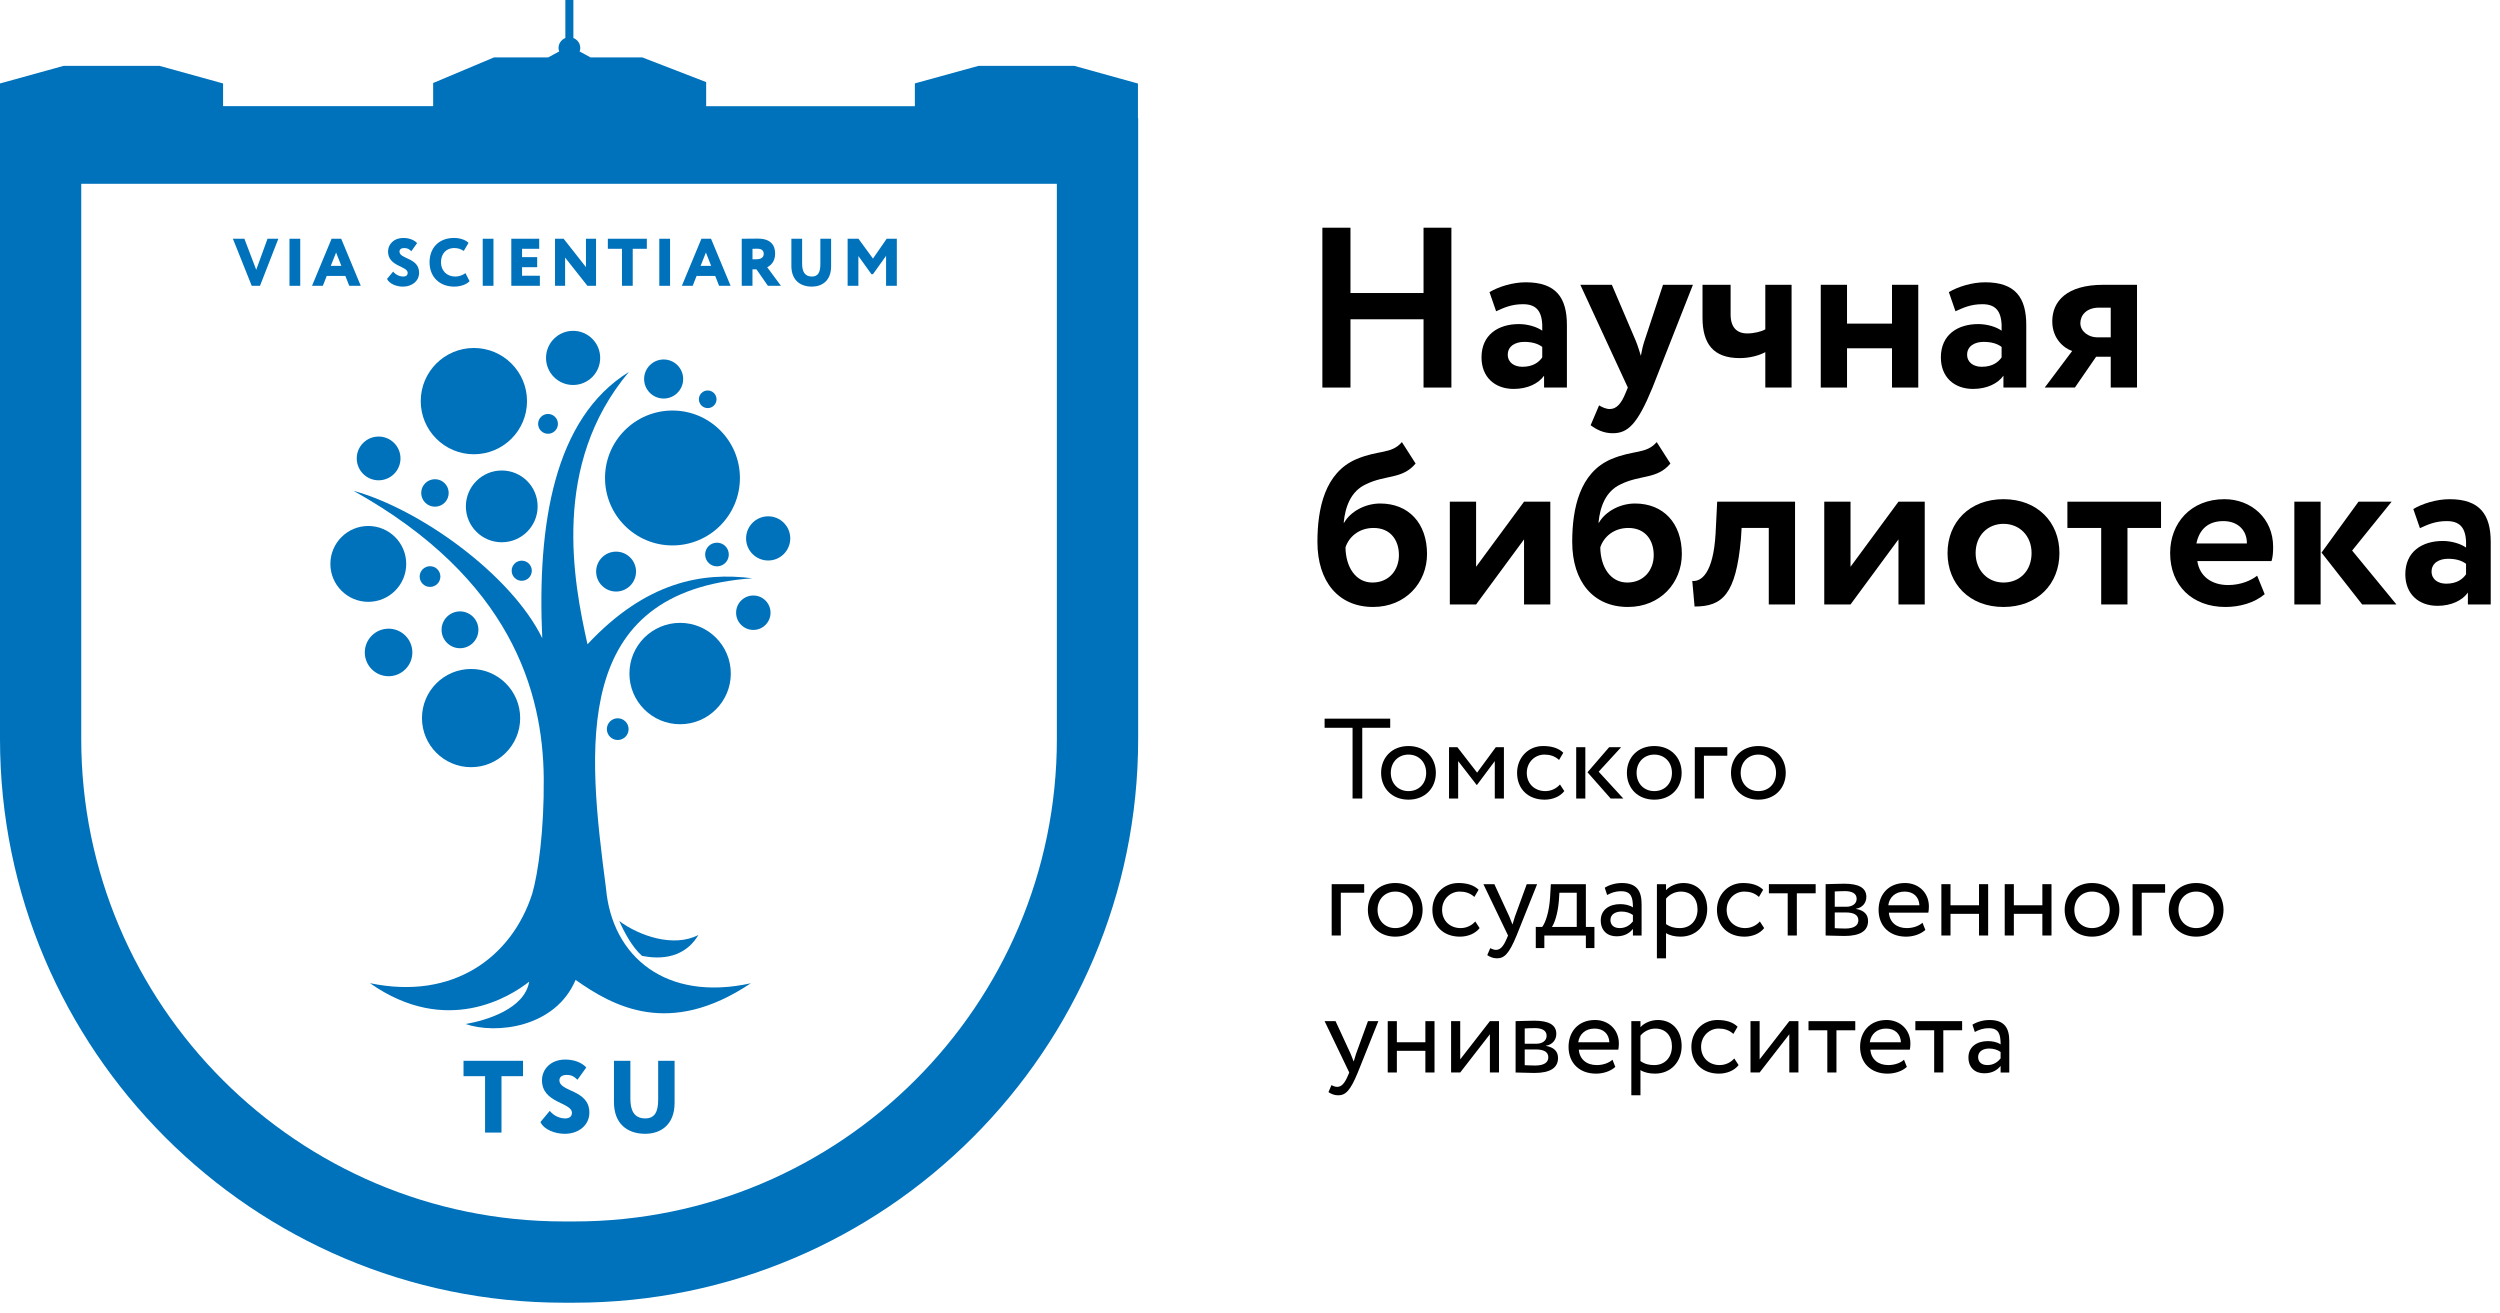 <?xml version="1.0" encoding="UTF-8"?> <svg xmlns="http://www.w3.org/2000/svg" width="219" height="115" viewBox="0 0 219 115" fill="none"><path d="M94.108 5.769H85.718L80.142 7.305V9.301H61.86V7.192L56.259 5.026H51.721L50.773 4.508C50.805 4.413 50.833 4.316 50.833 4.211C50.833 3.808 50.582 3.468 50.229 3.328V0H49.524V3.33C49.174 3.471 48.927 3.811 48.927 4.211C48.927 4.315 48.955 4.41 48.986 4.504L48.027 5.026H43.277L37.944 7.271V9.3H19.542V7.311L13.967 5.768H5.576L0 7.311V15.307V64.728C0 91.961 22.155 114.117 49.388 114.117H50.314C77.547 114.117 99.703 91.962 99.703 64.728V10.339H99.685V7.318L94.108 5.769ZM92.582 64.729C92.582 88.037 73.62 106.999 50.312 106.999H49.386C26.078 106.999 7.116 88.037 7.116 64.729V16.099H92.581V64.729H92.582Z" fill="#0072BC"></path><path d="M40.605 92.925H45.816V94.273H43.931V99.214H42.492V94.273H40.605V92.925H40.605Z" fill="#0072BC"></path><path d="M47.478 94.631C47.478 93.661 48.25 92.817 49.509 92.817C50.318 92.817 50.964 93.087 51.359 93.508L50.587 94.587C50.308 94.326 50.102 94.164 49.634 94.164C49.239 94.164 49.005 94.344 49.005 94.631C49.005 95.674 51.629 95.422 51.629 97.471C51.629 98.567 50.686 99.322 49.473 99.322C48.629 99.322 47.649 98.963 47.344 98.289L48.161 97.31C48.52 97.768 49.068 97.975 49.509 97.975C49.886 97.975 50.102 97.787 50.102 97.49C50.102 96.545 47.478 96.662 47.478 94.631Z" fill="#0072BC"></path><path d="M59.093 96.617C59.093 98.539 57.871 99.321 56.523 99.321C54.906 99.321 53.783 98.395 53.783 96.554V92.924H55.221V96.247C55.221 97.226 55.517 97.973 56.523 97.973C57.395 97.973 57.656 97.335 57.656 96.328V92.924H59.094V96.617H59.093Z" fill="#0072BC"></path><path d="M124.702 27.969H118.301V33.95H115.84V19.947H118.301V25.669H124.702V19.947H127.142V33.95H124.702V27.969Z" fill="black"></path><path d="M130.479 25.589C131.259 25.129 132.479 24.729 133.66 24.729C136.32 24.729 137.261 26.089 137.261 28.47V33.95H135.261V32.91C134.781 33.591 133.821 34.07 132.6 34.07C130.96 34.07 129.78 33.049 129.78 31.309C129.78 29.329 131.24 28.389 133.06 28.389C133.861 28.389 134.661 28.649 135.101 28.969C135.161 27.468 134.761 26.648 133.42 26.648C132.38 26.648 131.72 26.968 131.06 27.268L130.479 25.589ZM135.1 31.309V30.389C134.7 30.089 134.18 29.949 133.52 29.949C132.759 29.949 132.08 30.309 132.08 31.069C132.08 31.75 132.64 32.13 133.36 32.13C134.32 32.13 134.82 31.71 135.1 31.309Z" fill="black"></path><path d="M144.759 33.95C143.44 37.171 142.599 37.951 141.279 37.951C140.459 37.951 139.859 37.631 139.339 37.251L140.079 35.511C140.319 35.651 140.659 35.831 141.019 35.831C141.599 35.831 142.019 35.371 142.399 34.431L142.599 33.951L138.438 24.949H141.199L143.3 29.87C143.48 30.31 143.6 30.73 143.74 31.171C143.82 30.751 143.9 30.311 144.06 29.851L145.68 24.95H148.3L144.759 33.95Z" fill="black"></path><path d="M156.942 33.95H154.641V30.849C154.081 31.149 153.261 31.37 152.401 31.37C150.081 31.37 149.14 30.109 149.14 27.829V24.948H151.601V27.549C151.601 28.669 152.141 29.209 153.061 29.209C153.641 29.209 154.301 29.05 154.641 28.85V24.949H156.942V33.95Z" fill="black"></path><path d="M165.74 30.51H161.8V33.95H159.498V24.948H161.799V28.349H165.739V24.948H168.04V33.95H165.739V30.51H165.74Z" fill="black"></path><path d="M170.719 25.589C171.499 25.129 172.719 24.729 173.9 24.729C176.56 24.729 177.501 26.089 177.501 28.47V33.95H175.501V32.91C175.021 33.591 174.061 34.07 172.84 34.07C171.2 34.07 170.02 33.049 170.02 31.309C170.02 29.329 171.48 28.389 173.3 28.389C174.101 28.389 174.901 28.649 175.341 28.969C175.401 27.468 175.001 26.648 173.66 26.648C172.62 26.648 171.96 26.968 171.3 27.268L170.719 25.589ZM175.34 31.309V30.389C174.94 30.089 174.42 29.949 173.76 29.949C172.999 29.949 172.32 30.309 172.32 31.069C172.32 31.75 172.88 32.13 173.6 32.13C174.56 32.13 175.06 31.71 175.34 31.309Z" fill="black"></path><path d="M187.202 24.948V33.95H184.9V31.25H183.62L181.76 33.95H179.119L181.519 30.75C180.739 30.47 179.779 29.63 179.779 28.149C179.779 26.409 181.019 24.948 184.26 24.948H187.202ZM183.7 29.55H184.9V26.949H183.879C182.759 26.949 182.239 27.629 182.239 28.309C182.24 29.05 182.98 29.55 183.7 29.55Z" fill="black"></path><path d="M124.007 40.607C122.826 42.007 121.386 41.568 119.646 42.427C118.346 43.028 117.846 44.367 117.706 45.788H117.746C118.307 44.808 119.587 44.107 120.907 44.107C123.387 44.107 125.008 45.828 125.008 48.528C125.008 51.049 123.127 53.17 120.287 53.17C117.266 53.17 115.406 50.969 115.406 47.469C115.406 44.528 116.065 41.407 118.806 40.227C120.786 39.387 121.867 39.807 122.807 38.727L124.007 40.607ZM120.226 51.03C121.687 51.03 122.546 49.929 122.546 48.63C122.546 47.289 121.786 46.249 120.326 46.249C119.046 46.249 118.165 47.029 117.865 47.949C117.886 49.689 118.766 51.03 120.226 51.03Z" fill="black"></path><path d="M127.005 52.95V43.948H129.306V49.649L133.506 43.948H135.807V52.95H133.506V47.249L129.306 52.95H127.005Z" fill="black"></path><path d="M146.328 40.607C145.147 42.007 143.707 41.568 141.967 42.427C140.667 43.028 140.167 44.367 140.027 45.788H140.067C140.628 44.808 141.908 44.107 143.228 44.107C145.708 44.107 147.329 45.828 147.329 48.528C147.329 51.049 145.448 53.17 142.608 53.17C139.587 53.17 137.726 50.969 137.726 47.469C137.726 44.528 138.386 41.407 141.127 40.227C143.107 39.387 144.188 39.807 145.128 38.727L146.328 40.607ZM142.546 51.03C144.007 51.03 144.866 49.929 144.866 48.63C144.866 47.289 144.106 46.249 142.646 46.249C141.366 46.249 140.485 47.029 140.185 47.949C140.206 49.689 141.086 51.03 142.546 51.03Z" fill="black"></path><path d="M154.946 46.249H152.566L152.505 47.209C152.066 52.11 150.865 53.131 148.444 53.131L148.244 50.89C149.024 50.97 150.085 50.23 150.285 46.749L150.425 43.948H157.246V52.95H154.945V46.249H154.946Z" fill="black"></path><path d="M159.805 52.95V43.948H162.106V49.649L166.306 43.948H168.607V52.95H166.306V47.249L162.106 52.95H159.805Z" fill="black"></path><path d="M175.505 43.728C178.485 43.728 180.406 45.749 180.406 48.449C180.406 51.15 178.485 53.171 175.505 53.171C172.525 53.171 170.604 51.15 170.604 48.449C170.604 45.749 172.525 43.728 175.505 43.728ZM175.505 51.03C176.925 51.03 177.966 50.009 177.966 48.449C177.966 46.928 176.905 45.888 175.505 45.888C174.145 45.888 173.065 46.888 173.065 48.449C173.065 49.95 174.105 51.03 175.505 51.03Z" fill="black"></path><path d="M181.104 43.948H189.306V46.249H186.366V52.95H184.065V46.249H181.104V43.948Z" fill="black"></path><path d="M198.386 52.05C197.486 52.811 196.205 53.171 194.946 53.171C192.045 53.171 190.104 51.29 190.104 48.449C190.104 45.829 191.905 43.728 194.866 43.728C197.186 43.728 199.127 45.388 199.127 47.909C199.127 48.47 199.087 48.809 198.986 49.149H192.485C192.685 50.509 193.765 51.25 195.185 51.25C196.286 51.25 197.206 50.85 197.726 50.43L198.386 52.05ZM192.405 47.609H196.826C196.847 46.508 196.086 45.648 194.765 45.648C193.385 45.648 192.645 46.429 192.405 47.609Z" fill="black"></path><path d="M200.985 43.948H203.286V52.95H200.985V43.948ZM206.046 48.229L209.927 52.95H206.926L203.365 48.409L206.605 43.948H209.505L206.046 48.229Z" fill="black"></path><path d="M211.405 44.589C212.185 44.129 213.405 43.729 214.586 43.729C217.246 43.729 218.187 45.089 218.187 47.47V52.95H216.187V51.91C215.707 52.591 214.747 53.07 213.526 53.07C211.886 53.07 210.706 52.049 210.706 50.309C210.706 48.329 212.166 47.389 213.986 47.389C214.787 47.389 215.587 47.649 216.027 47.969C216.087 46.468 215.687 45.648 214.346 45.648C213.306 45.648 212.646 45.968 211.986 46.268L211.405 44.589ZM216.026 50.309V49.389C215.626 49.089 215.106 48.949 214.446 48.949C213.685 48.949 213.006 49.309 213.006 50.069C213.006 50.75 213.566 51.13 214.286 51.13C215.245 51.13 215.745 50.71 216.026 50.309Z" fill="black"></path><path d="M116.035 62.954H121.782V63.754H119.334V69.95H118.484V63.754H116.035V62.954Z" fill="black"></path><path d="M123.383 65.352C124.822 65.352 125.781 66.352 125.781 67.702C125.781 69.051 124.822 70.051 123.383 70.051C121.944 70.051 120.985 69.051 120.985 67.702C120.985 66.352 121.944 65.352 123.383 65.352ZM123.383 69.301C124.282 69.301 124.932 68.661 124.932 67.702C124.932 66.762 124.283 66.102 123.383 66.102C122.503 66.102 121.834 66.751 121.834 67.702C121.834 68.641 122.484 69.301 123.383 69.301Z" fill="black"></path><path d="M126.936 65.453H127.665L129.394 67.682L131.033 65.453H131.743V69.95H130.943V66.672L129.383 68.761H129.354L127.735 66.672V69.95H126.935V65.453H126.936Z" fill="black"></path><path d="M137.033 69.301C136.653 69.79 135.994 70.051 135.304 70.051C133.875 70.051 132.896 69.121 132.896 67.702C132.896 66.392 133.855 65.352 135.174 65.352C135.894 65.352 136.524 65.522 136.944 65.942L136.574 66.572C136.194 66.222 135.755 66.102 135.285 66.102C134.475 66.102 133.746 66.751 133.746 67.702C133.746 68.691 134.475 69.301 135.365 69.301C135.904 69.301 136.354 69.061 136.654 68.721L137.033 69.301Z" fill="black"></path><path d="M138.075 65.453H138.875V69.95H138.075V65.453ZM140.043 67.601L142.202 69.95H141.093L139.064 67.651L140.963 65.453H142.012L140.043 67.601Z" fill="black"></path><path d="M144.914 65.352C146.353 65.352 147.312 66.352 147.312 67.702C147.312 69.051 146.353 70.051 144.914 70.051C143.475 70.051 142.516 69.051 142.516 67.702C142.516 66.352 143.475 65.352 144.914 65.352ZM144.914 69.301C145.813 69.301 146.463 68.661 146.463 67.702C146.463 66.762 145.814 66.102 144.914 66.102C144.034 66.102 143.365 66.751 143.365 67.702C143.366 68.641 144.015 69.301 144.914 69.301Z" fill="black"></path><path d="M148.464 65.453H151.313V66.202H149.264V69.95H148.464V65.453Z" fill="black"></path><path d="M154.033 65.352C155.472 65.352 156.431 66.352 156.431 67.702C156.431 69.051 155.472 70.051 154.033 70.051C152.594 70.051 151.635 69.051 151.635 67.702C151.634 66.352 152.593 65.352 154.033 65.352ZM154.033 69.301C154.932 69.301 155.582 68.661 155.582 67.702C155.582 66.762 154.933 66.102 154.033 66.102C153.153 66.102 152.484 66.751 152.484 67.702C152.484 68.641 153.133 69.301 154.033 69.301Z" fill="black"></path><path d="M116.655 77.453H119.504V78.202H117.455V81.95H116.655V77.453Z" fill="black"></path><path d="M122.223 77.352C123.662 77.352 124.621 78.352 124.621 79.702C124.621 81.051 123.662 82.051 122.223 82.051C120.784 82.051 119.825 81.051 119.825 79.702C119.825 78.352 120.784 77.352 122.223 77.352ZM122.223 81.301C123.122 81.301 123.772 80.661 123.772 79.702C123.772 78.762 123.123 78.102 122.223 78.102C121.343 78.102 120.674 78.751 120.674 79.702C120.674 80.641 121.324 81.301 122.223 81.301Z" fill="black"></path><path d="M129.614 81.301C129.234 81.79 128.575 82.051 127.885 82.051C126.456 82.051 125.477 81.121 125.477 79.702C125.477 78.392 126.436 77.352 127.755 77.352C128.475 77.352 129.105 77.522 129.525 77.942L129.155 78.572C128.775 78.222 128.336 78.102 127.866 78.102C127.056 78.102 126.327 78.751 126.327 79.702C126.327 80.691 127.056 81.301 127.946 81.301C128.485 81.301 128.935 81.061 129.235 80.721L129.614 81.301Z" fill="black"></path><path d="M132.854 81.95C132.194 83.559 131.774 83.949 131.134 83.949C130.794 83.949 130.525 83.829 130.284 83.67L130.544 83.06C130.694 83.13 130.864 83.21 131.044 83.21C131.424 83.21 131.704 82.91 132.004 82.19L132.104 81.95L129.945 77.453H130.905L132.224 80.311C132.324 80.54 132.404 80.76 132.494 80.991C132.555 80.771 132.624 80.541 132.704 80.302L133.743 77.453H134.653L132.854 81.95Z" fill="black"></path><path d="M134.535 81.201H135.095C135.395 80.821 135.705 79.871 135.785 78.642L135.854 77.453H138.922V81.201H139.672V83.05H138.922V81.95H135.284V83.05H134.534V81.201H134.535ZM135.944 81.201H138.123V78.202H136.604L136.554 78.952C136.453 80.101 136.154 80.921 135.944 81.201Z" fill="black"></path><path d="M140.576 77.763C140.975 77.513 141.515 77.353 142.075 77.353C143.354 77.353 143.804 78.023 143.804 79.193V81.951H143.044V81.372C142.774 81.712 142.345 82.021 141.606 82.021C140.787 82.021 140.226 81.501 140.226 80.631C140.226 79.712 140.955 79.202 141.925 79.202C142.275 79.202 142.744 79.271 143.044 79.492C143.044 78.652 142.914 78.072 142.025 78.072C141.475 78.072 141.145 78.213 140.786 78.402L140.576 77.763ZM143.043 80.721V80.152C142.764 79.952 142.424 79.852 142.034 79.852C141.555 79.852 141.074 80.072 141.074 80.591C141.074 81.021 141.364 81.301 141.884 81.301C142.474 81.301 142.814 80.991 143.043 80.721Z" fill="black"></path><path d="M145.145 77.453H145.945V77.982C146.255 77.623 146.854 77.352 147.473 77.352C148.752 77.352 149.552 78.302 149.552 79.631C149.552 81 148.622 82.05 147.213 82.05C146.734 82.05 146.264 81.949 145.944 81.739V83.948H145.144L145.145 77.453ZM145.945 78.723V80.952C146.344 81.222 146.715 81.302 147.144 81.302C148.103 81.302 148.703 80.613 148.703 79.663C148.703 78.753 148.174 78.103 147.244 78.103C146.714 78.102 146.224 78.372 145.945 78.723Z" fill="black"></path><path d="M154.542 81.301C154.162 81.79 153.503 82.051 152.813 82.051C151.384 82.051 150.405 81.121 150.405 79.702C150.405 78.392 151.364 77.352 152.683 77.352C153.403 77.352 154.033 77.522 154.453 77.942L154.083 78.572C153.703 78.222 153.264 78.102 152.794 78.102C151.984 78.102 151.255 78.751 151.255 79.702C151.255 80.691 151.984 81.301 152.874 81.301C153.413 81.301 153.863 81.061 154.163 80.721L154.542 81.301Z" fill="black"></path><path d="M154.954 77.453H159.052V78.253H157.403V81.95H156.603V78.253H154.955V77.453H154.954Z" fill="black"></path><path d="M159.924 77.453C160.314 77.453 160.903 77.413 161.553 77.413C162.813 77.413 163.492 77.763 163.492 78.572C163.492 79.101 163.132 79.521 162.592 79.601V79.622C163.312 79.752 163.642 80.121 163.642 80.681C163.642 81.531 162.972 81.991 161.574 81.991C161.013 81.991 160.334 81.951 159.925 81.951V77.453H159.924ZM160.724 78.093V79.432H161.733C162.263 79.432 162.643 79.172 162.643 78.733C162.643 78.243 162.193 78.063 161.613 78.063C161.253 78.062 160.923 78.083 160.724 78.093ZM160.724 79.931V81.31C160.963 81.32 161.284 81.34 161.643 81.34C162.383 81.34 162.792 81.09 162.792 80.62C162.792 80.15 162.402 79.931 161.683 79.931H160.724Z" fill="black"></path><path d="M168.661 81.461C168.222 81.86 167.571 82.051 166.972 82.051C165.513 82.051 164.564 81.121 164.564 79.702C164.564 78.392 165.404 77.352 166.882 77.352C168.041 77.352 168.971 78.172 168.971 79.412C168.971 79.632 168.951 79.811 168.921 79.951H165.463C165.533 80.801 166.152 81.301 167.032 81.301C167.611 81.301 168.121 81.101 168.411 80.831L168.661 81.461ZM165.413 79.302H168.142C168.102 78.563 167.622 78.103 166.842 78.103C166.023 78.102 165.503 78.612 165.413 79.302Z" fill="black"></path><path d="M173.362 80.052H170.864V81.95H170.064V77.453H170.864V79.302H173.362V77.453H174.162V81.95H173.362V80.052Z" fill="black"></path><path d="M178.911 80.052H176.413V81.95H175.613V77.453H176.413V79.302H178.911V77.453H179.711V81.95H178.911V80.052Z" fill="black"></path><path d="M183.262 77.352C184.701 77.352 185.66 78.352 185.66 79.702C185.66 81.051 184.701 82.051 183.262 82.051C181.823 82.051 180.864 81.051 180.864 79.702C180.864 78.352 181.823 77.352 183.262 77.352ZM183.262 81.301C184.161 81.301 184.811 80.661 184.811 79.702C184.811 78.762 184.162 78.102 183.262 78.102C182.382 78.102 181.713 78.751 181.713 79.702C181.713 80.641 182.363 81.301 183.262 81.301Z" fill="black"></path><path d="M186.814 77.453H189.663V78.202H187.614V81.95H186.814V77.453Z" fill="black"></path><path d="M192.382 77.352C193.821 77.352 194.78 78.352 194.78 79.702C194.78 81.051 193.821 82.051 192.382 82.051C190.943 82.051 189.984 81.051 189.984 79.702C189.984 78.352 190.943 77.352 192.382 77.352ZM192.382 81.301C193.281 81.301 193.931 80.661 193.931 79.702C193.931 78.762 193.282 78.102 192.382 78.102C191.502 78.102 190.833 78.751 190.833 79.702C190.833 80.641 191.483 81.301 192.382 81.301Z" fill="black"></path><path d="M118.944 93.95C118.284 95.559 117.864 95.949 117.224 95.949C116.884 95.949 116.615 95.829 116.374 95.67L116.634 95.06C116.784 95.13 116.954 95.21 117.134 95.21C117.514 95.21 117.794 94.91 118.094 94.19L118.194 93.95L116.035 89.453H116.995L118.314 92.311C118.414 92.54 118.494 92.76 118.584 92.991C118.645 92.771 118.714 92.541 118.794 92.302L119.833 89.453H120.743L118.944 93.95Z" fill="black"></path><path d="M124.863 92.052H122.365V93.95H121.565V89.453H122.365V91.302H124.863V89.453H125.663V93.95H124.863V92.052Z" fill="black"></path><path d="M127.115 93.95V89.453H127.915V92.801L130.514 89.453H131.313V93.95H130.514V90.602L127.915 93.95H127.115Z" fill="black"></path><path d="M132.765 89.453C133.155 89.453 133.744 89.413 134.394 89.413C135.654 89.413 136.333 89.763 136.333 90.572C136.333 91.101 135.973 91.521 135.433 91.601V91.622C136.153 91.752 136.483 92.121 136.483 92.681C136.483 93.531 135.813 93.991 134.415 93.991C133.854 93.991 133.175 93.951 132.766 93.951V89.453H132.765ZM133.565 90.093V91.432H134.574C135.104 91.432 135.484 91.172 135.484 90.733C135.484 90.243 135.034 90.063 134.454 90.063C134.094 90.062 133.764 90.083 133.565 90.093ZM133.565 91.931V93.31C133.804 93.32 134.125 93.34 134.484 93.34C135.224 93.34 135.633 93.09 135.633 92.62C135.633 92.15 135.243 91.931 134.524 91.931H133.565Z" fill="black"></path><path d="M141.502 93.461C141.063 93.86 140.412 94.051 139.813 94.051C138.354 94.051 137.405 93.121 137.405 91.702C137.405 90.392 138.245 89.352 139.723 89.352C140.882 89.352 141.812 90.172 141.812 91.412C141.812 91.632 141.792 91.811 141.762 91.951H138.304C138.374 92.801 138.993 93.301 139.873 93.301C140.452 93.301 140.962 93.101 141.252 92.831L141.502 93.461ZM138.254 91.302H140.983C140.943 90.563 140.463 90.103 139.683 90.103C138.864 90.102 138.344 90.612 138.254 91.302Z" fill="black"></path><path d="M142.905 89.453H143.705V89.982C144.015 89.623 144.614 89.352 145.233 89.352C146.512 89.352 147.312 90.302 147.312 91.631C147.312 93 146.382 94.05 144.973 94.05C144.494 94.05 144.024 93.949 143.704 93.739V95.948H142.904V89.453H142.905ZM143.704 90.723V92.952C144.103 93.222 144.474 93.302 144.903 93.302C145.862 93.302 146.462 92.613 146.462 91.663C146.462 90.753 145.933 90.103 145.003 90.103C144.474 90.102 143.984 90.372 143.704 90.723Z" fill="black"></path><path d="M152.302 93.301C151.922 93.79 151.263 94.051 150.573 94.051C149.144 94.051 148.165 93.121 148.165 91.702C148.165 90.392 149.124 89.352 150.443 89.352C151.163 89.352 151.793 89.522 152.213 89.942L151.843 90.572C151.463 90.222 151.024 90.102 150.554 90.102C149.744 90.102 149.015 90.751 149.015 91.702C149.015 92.691 149.744 93.301 150.634 93.301C151.173 93.301 151.623 93.061 151.923 92.721L152.302 93.301Z" fill="black"></path><path d="M153.344 93.95V89.453H154.144V92.801L156.743 89.453H157.542V93.95H156.743V90.602L154.144 93.95H153.344Z" fill="black"></path><path d="M158.424 89.453H162.522V90.253H160.873V93.95H160.073V90.253H158.425V89.453H158.424Z" fill="black"></path><path d="M167.041 93.461C166.602 93.86 165.951 94.051 165.352 94.051C163.893 94.051 162.944 93.121 162.944 91.702C162.944 90.392 163.784 89.352 165.262 89.352C166.421 89.352 167.351 90.172 167.351 91.412C167.351 91.632 167.331 91.811 167.301 91.951H163.843C163.913 92.801 164.532 93.301 165.412 93.301C165.991 93.301 166.501 93.101 166.791 92.831L167.041 93.461ZM163.793 91.302H166.522C166.482 90.563 166.002 90.103 165.222 90.103C164.403 90.102 163.883 90.612 163.793 91.302Z" fill="black"></path><path d="M167.785 89.453H171.883V90.253H170.234V93.95H169.434V90.253H167.786L167.785 89.453Z" fill="black"></path><path d="M172.785 89.763C173.184 89.513 173.724 89.353 174.284 89.353C175.563 89.353 176.013 90.023 176.013 91.193V93.951H175.253V93.372C174.983 93.712 174.554 94.021 173.815 94.021C172.996 94.021 172.435 93.501 172.435 92.631C172.435 91.712 173.164 91.202 174.134 91.202C174.484 91.202 174.953 91.271 175.253 91.492C175.253 90.652 175.123 90.072 174.234 90.072C173.684 90.072 173.354 90.213 172.995 90.402L172.785 89.763ZM175.252 92.721V92.152C174.973 91.952 174.633 91.852 174.243 91.852C173.764 91.852 173.283 92.072 173.283 92.591C173.283 93.021 173.573 93.301 174.093 93.301C174.683 93.301 175.023 92.991 175.252 92.721Z" fill="black"></path><path d="M22.776 25.037H22.051L20.402 20.914H21.409L22.445 23.635L23.434 20.914H24.383L22.776 25.037Z" fill="#0072BC"></path><path d="M25.359 20.914H26.301V25.037H25.359V20.914Z" fill="#0072BC"></path><path d="M29.047 20.914H29.889L31.602 25.037H30.595L30.253 24.171H28.622L28.281 25.037H27.333L29.047 20.914ZM28.977 23.288H29.901L29.442 22.122L28.977 23.288Z" fill="#0072BC"></path><path d="M33.993 22.034C33.993 21.398 34.5 20.845 35.324 20.845C35.854 20.845 36.279 21.021 36.538 21.299L36.031 22.006C35.849 21.835 35.713 21.729 35.407 21.729C35.148 21.729 34.995 21.847 34.995 22.035C34.995 22.718 36.714 22.553 36.714 23.896C36.714 24.615 36.095 25.109 35.3 25.109C34.747 25.109 34.105 24.873 33.905 24.432L34.441 23.79C34.677 24.09 35.036 24.226 35.324 24.226C35.572 24.226 35.713 24.102 35.713 23.908C35.713 23.288 33.993 23.365 33.993 22.034Z" fill="#0072BC"></path><path d="M41.134 24.631C40.886 24.908 40.35 25.108 39.791 25.108C38.513 25.108 37.629 24.26 37.629 22.976C37.629 21.792 38.365 20.844 39.785 20.844C40.332 20.844 40.798 21.032 41.045 21.274L40.627 21.981C40.403 21.845 40.173 21.728 39.785 21.728C39.148 21.728 38.63 22.164 38.63 22.977C38.63 23.707 39.137 24.226 39.879 24.226C40.173 24.226 40.497 24.132 40.774 23.926L41.134 24.631Z" fill="#0072BC"></path><path d="M42.286 20.914H43.228V25.037H42.286V20.914Z" fill="#0072BC"></path><path d="M44.79 20.914H47.234V21.797H45.732V22.522H47.057V23.406H45.732V24.154H47.293V25.037H44.791L44.79 20.914Z" fill="#0072BC"></path><path d="M51.459 25.037L49.503 22.564V25.037H48.62V20.914H49.374L51.329 23.399V20.914H52.213V25.037H51.459Z" fill="#0072BC"></path><path d="M53.247 20.914H56.663V21.797H55.427V25.036H54.485V21.797H53.248L53.247 20.914Z" fill="#0072BC"></path><path d="M57.755 20.914H58.697V25.037H57.755V20.914Z" fill="#0072BC"></path><path d="M61.444 20.914H62.287L64 25.037H62.993L62.652 24.171H61.021L60.68 25.037H59.732L61.444 20.914ZM61.373 23.288H62.297L61.838 22.122L61.373 23.288Z" fill="#0072BC"></path><path d="M64.976 25.037V20.914C65.205 20.914 66.259 20.902 66.377 20.902C67.502 20.902 67.902 21.462 67.902 22.221C67.902 22.987 67.432 23.299 67.207 23.41L68.409 25.035H67.266L66.265 23.593H65.917V25.035H64.976V25.037ZM65.918 21.798V22.711H66.259C66.619 22.711 66.902 22.581 66.902 22.234C66.902 22.005 66.784 21.786 66.33 21.786C66.189 21.786 66.113 21.792 65.918 21.798Z" fill="#0072BC"></path><path d="M72.805 23.335C72.805 24.595 72.004 25.108 71.12 25.108C70.06 25.108 69.324 24.502 69.324 23.294V20.915H70.266V23.094C70.266 23.736 70.461 24.225 71.12 24.225C71.691 24.225 71.863 23.807 71.863 23.147V20.915H72.805V23.335Z" fill="#0072BC"></path><path d="M74.252 20.914H75.2L76.472 22.652L77.673 20.914H78.562V25.037H77.62V22.411L76.472 24.018H76.337L75.194 22.428V25.037H74.252V20.914Z" fill="#0072BC"></path><path fill-rule="evenodd" clip-rule="evenodd" d="M55.094 32.579C48.537 36.633 47.047 45.915 47.5 55.9C44.789 50.359 36.806 44.6 30.966 42.996C44.782 50.703 47.563 60.598 47.632 68.166C47.674 72.688 47.149 76.482 46.626 78.28C44.848 83.827 39.721 87.658 32.408 86.125C39.098 90.831 44.702 87.305 46.357 85.992C45.959 88.374 42.625 89.386 40.785 89.705C43.414 90.612 48.634 90.057 50.422 85.841C53.692 88.138 58.612 90.93 65.769 86.135C58.374 87.764 53.615 83.844 53.085 77.811C51.488 65.601 49.913 51.781 65.914 50.658C61.545 50.099 56.616 50.926 51.464 56.438C50.232 50.939 48.261 40.701 55.094 32.579Z" fill="#0072BC"></path><path fill-rule="evenodd" clip-rule="evenodd" d="M41.512 30.483C44.083 30.483 46.167 32.567 46.167 35.138C46.167 37.709 44.084 39.793 41.512 39.793C38.941 39.793 36.857 37.709 36.857 35.138C36.857 32.567 38.941 30.483 41.512 30.483Z" fill="#0072BC"></path><path fill-rule="evenodd" clip-rule="evenodd" d="M43.953 41.215C45.69 41.215 47.097 42.622 47.097 44.359C47.097 46.095 45.69 47.502 43.953 47.502C42.218 47.502 40.81 46.095 40.81 44.359C40.81 42.622 42.218 41.215 43.953 41.215Z" fill="#0072BC"></path><path fill-rule="evenodd" clip-rule="evenodd" d="M33.167 38.242C34.225 38.242 35.083 39.099 35.083 40.158C35.083 41.216 34.225 42.074 33.167 42.074C32.109 42.074 31.251 41.216 31.251 40.158C31.251 39.099 32.109 38.242 33.167 38.242Z" fill="#0072BC"></path><path fill-rule="evenodd" clip-rule="evenodd" d="M32.263 46.076C34.098 46.076 35.585 47.564 35.585 49.399C35.585 51.233 34.098 52.721 32.263 52.721C30.428 52.721 28.941 51.233 28.941 49.399C28.941 47.564 30.428 46.076 32.263 46.076Z" fill="#0072BC"></path><path fill-rule="evenodd" clip-rule="evenodd" d="M41.266 58.602C43.641 58.602 45.567 60.528 45.567 62.904C45.567 65.279 43.641 67.205 41.266 67.205C38.891 67.205 36.965 65.279 36.965 62.904C36.964 60.528 38.89 58.602 41.266 58.602Z" fill="#0072BC"></path><path fill-rule="evenodd" clip-rule="evenodd" d="M34.039 55.072C35.189 55.072 36.122 56.004 36.122 57.154C36.122 58.304 35.189 59.237 34.039 59.237C32.889 59.237 31.956 58.304 31.956 57.154C31.956 56.004 32.889 55.072 34.039 55.072Z" fill="#0072BC"></path><path fill-rule="evenodd" clip-rule="evenodd" d="M54.113 62.921C54.638 62.921 55.065 63.347 55.065 63.872C55.065 64.397 54.639 64.824 54.113 64.824C53.587 64.824 53.161 64.397 53.161 63.872C53.161 63.347 53.587 62.921 54.113 62.921Z" fill="#0072BC"></path><path fill-rule="evenodd" clip-rule="evenodd" d="M59.578 54.562C62.031 54.562 64.019 56.551 64.019 59.003C64.019 61.456 62.031 63.443 59.578 63.443C57.125 63.443 55.138 61.456 55.138 59.003C55.138 56.551 57.125 54.562 59.578 54.562Z" fill="#0072BC"></path><path fill-rule="evenodd" clip-rule="evenodd" d="M65.991 52.166C66.824 52.166 67.499 52.841 67.499 53.674C67.499 54.507 66.824 55.182 65.991 55.182C65.158 55.182 64.483 54.508 64.483 53.674C64.482 52.841 65.158 52.166 65.991 52.166Z" fill="#0072BC"></path><path fill-rule="evenodd" clip-rule="evenodd" d="M58.908 35.963C62.171 35.963 64.817 38.609 64.817 41.871C64.817 45.135 62.171 47.78 58.908 47.78C55.645 47.78 53 45.134 53 41.871C52.999 38.608 55.644 35.963 58.908 35.963Z" fill="#0072BC"></path><path fill-rule="evenodd" clip-rule="evenodd" d="M53.969 48.323C54.934 48.323 55.717 49.106 55.717 50.071C55.717 51.036 54.935 51.819 53.969 51.819C53.003 51.819 52.222 51.037 52.222 50.071C52.222 49.106 53.003 48.323 53.969 48.323Z" fill="#0072BC"></path><path fill-rule="evenodd" clip-rule="evenodd" d="M58.136 31.49C59.08 31.49 59.846 32.256 59.846 33.201C59.846 34.146 59.08 34.912 58.136 34.912C57.191 34.912 56.425 34.146 56.425 33.201C56.425 32.256 57.191 31.49 58.136 31.49Z" fill="#0072BC"></path><path fill-rule="evenodd" clip-rule="evenodd" d="M50.204 28.981C51.514 28.981 52.576 30.043 52.576 31.353C52.576 32.663 51.514 33.725 50.204 33.725C48.894 33.725 47.832 32.663 47.832 31.353C47.833 30.043 48.895 28.981 50.204 28.981Z" fill="#0072BC"></path><path fill-rule="evenodd" clip-rule="evenodd" d="M67.292 45.229C68.361 45.229 69.227 46.096 69.227 47.165C69.227 48.233 68.361 49.1 67.292 49.1C66.223 49.1 65.357 48.234 65.357 47.165C65.357 46.096 66.223 45.229 67.292 45.229Z" fill="#0072BC"></path><path fill-rule="evenodd" clip-rule="evenodd" d="M62.806 47.538C63.38 47.538 63.843 48.003 63.843 48.575C63.843 49.148 63.38 49.613 62.806 49.613C62.233 49.613 61.77 49.149 61.77 48.575C61.769 48.003 62.233 47.538 62.806 47.538Z" fill="#0072BC"></path><path fill-rule="evenodd" clip-rule="evenodd" d="M38.102 41.978C38.767 41.978 39.306 42.517 39.306 43.182C39.306 43.847 38.767 44.387 38.102 44.387C37.437 44.387 36.898 43.847 36.898 43.182C36.898 42.517 37.437 41.978 38.102 41.978Z" fill="#0072BC"></path><path fill-rule="evenodd" clip-rule="evenodd" d="M37.671 49.6C38.171 49.6 38.578 50.006 38.578 50.507C38.578 51.007 38.171 51.414 37.671 51.414C37.17 51.414 36.763 51.008 36.763 50.507C36.763 50.006 37.17 49.6 37.671 49.6Z" fill="#0072BC"></path><path fill-rule="evenodd" clip-rule="evenodd" d="M61.995 34.205C62.422 34.205 62.768 34.551 62.768 34.977C62.768 35.404 62.422 35.75 61.995 35.75C61.568 35.75 61.222 35.404 61.222 34.977C61.222 34.551 61.568 34.205 61.995 34.205Z" fill="#0072BC"></path><path fill-rule="evenodd" clip-rule="evenodd" d="M48.007 36.263C48.486 36.263 48.875 36.652 48.875 37.131C48.875 37.611 48.486 37.999 48.007 37.999C47.528 37.999 47.139 37.611 47.139 37.131C47.139 36.651 47.527 36.263 48.007 36.263Z" fill="#0072BC"></path><path fill-rule="evenodd" clip-rule="evenodd" d="M45.704 49.114C46.191 49.114 46.586 49.509 46.586 49.996C46.586 50.484 46.191 50.878 45.704 50.878C45.216 50.878 44.822 50.483 44.822 49.996C44.822 49.509 45.216 49.114 45.704 49.114Z" fill="#0072BC"></path><path fill-rule="evenodd" clip-rule="evenodd" d="M40.295 53.558C41.186 53.558 41.908 54.28 41.908 55.171C41.908 56.062 41.186 56.785 40.295 56.785C39.404 56.785 38.682 56.062 38.682 55.171C38.682 54.28 39.404 53.558 40.295 53.558Z" fill="#0072BC"></path><path fill-rule="evenodd" clip-rule="evenodd" d="M54.24 80.676C55.999 81.987 59.018 83.029 61.179 81.903C60.283 83.439 58.615 84.211 56.239 83.734C55.333 82.932 54.647 81.567 54.24 80.676Z" fill="#0072BC"></path></svg>